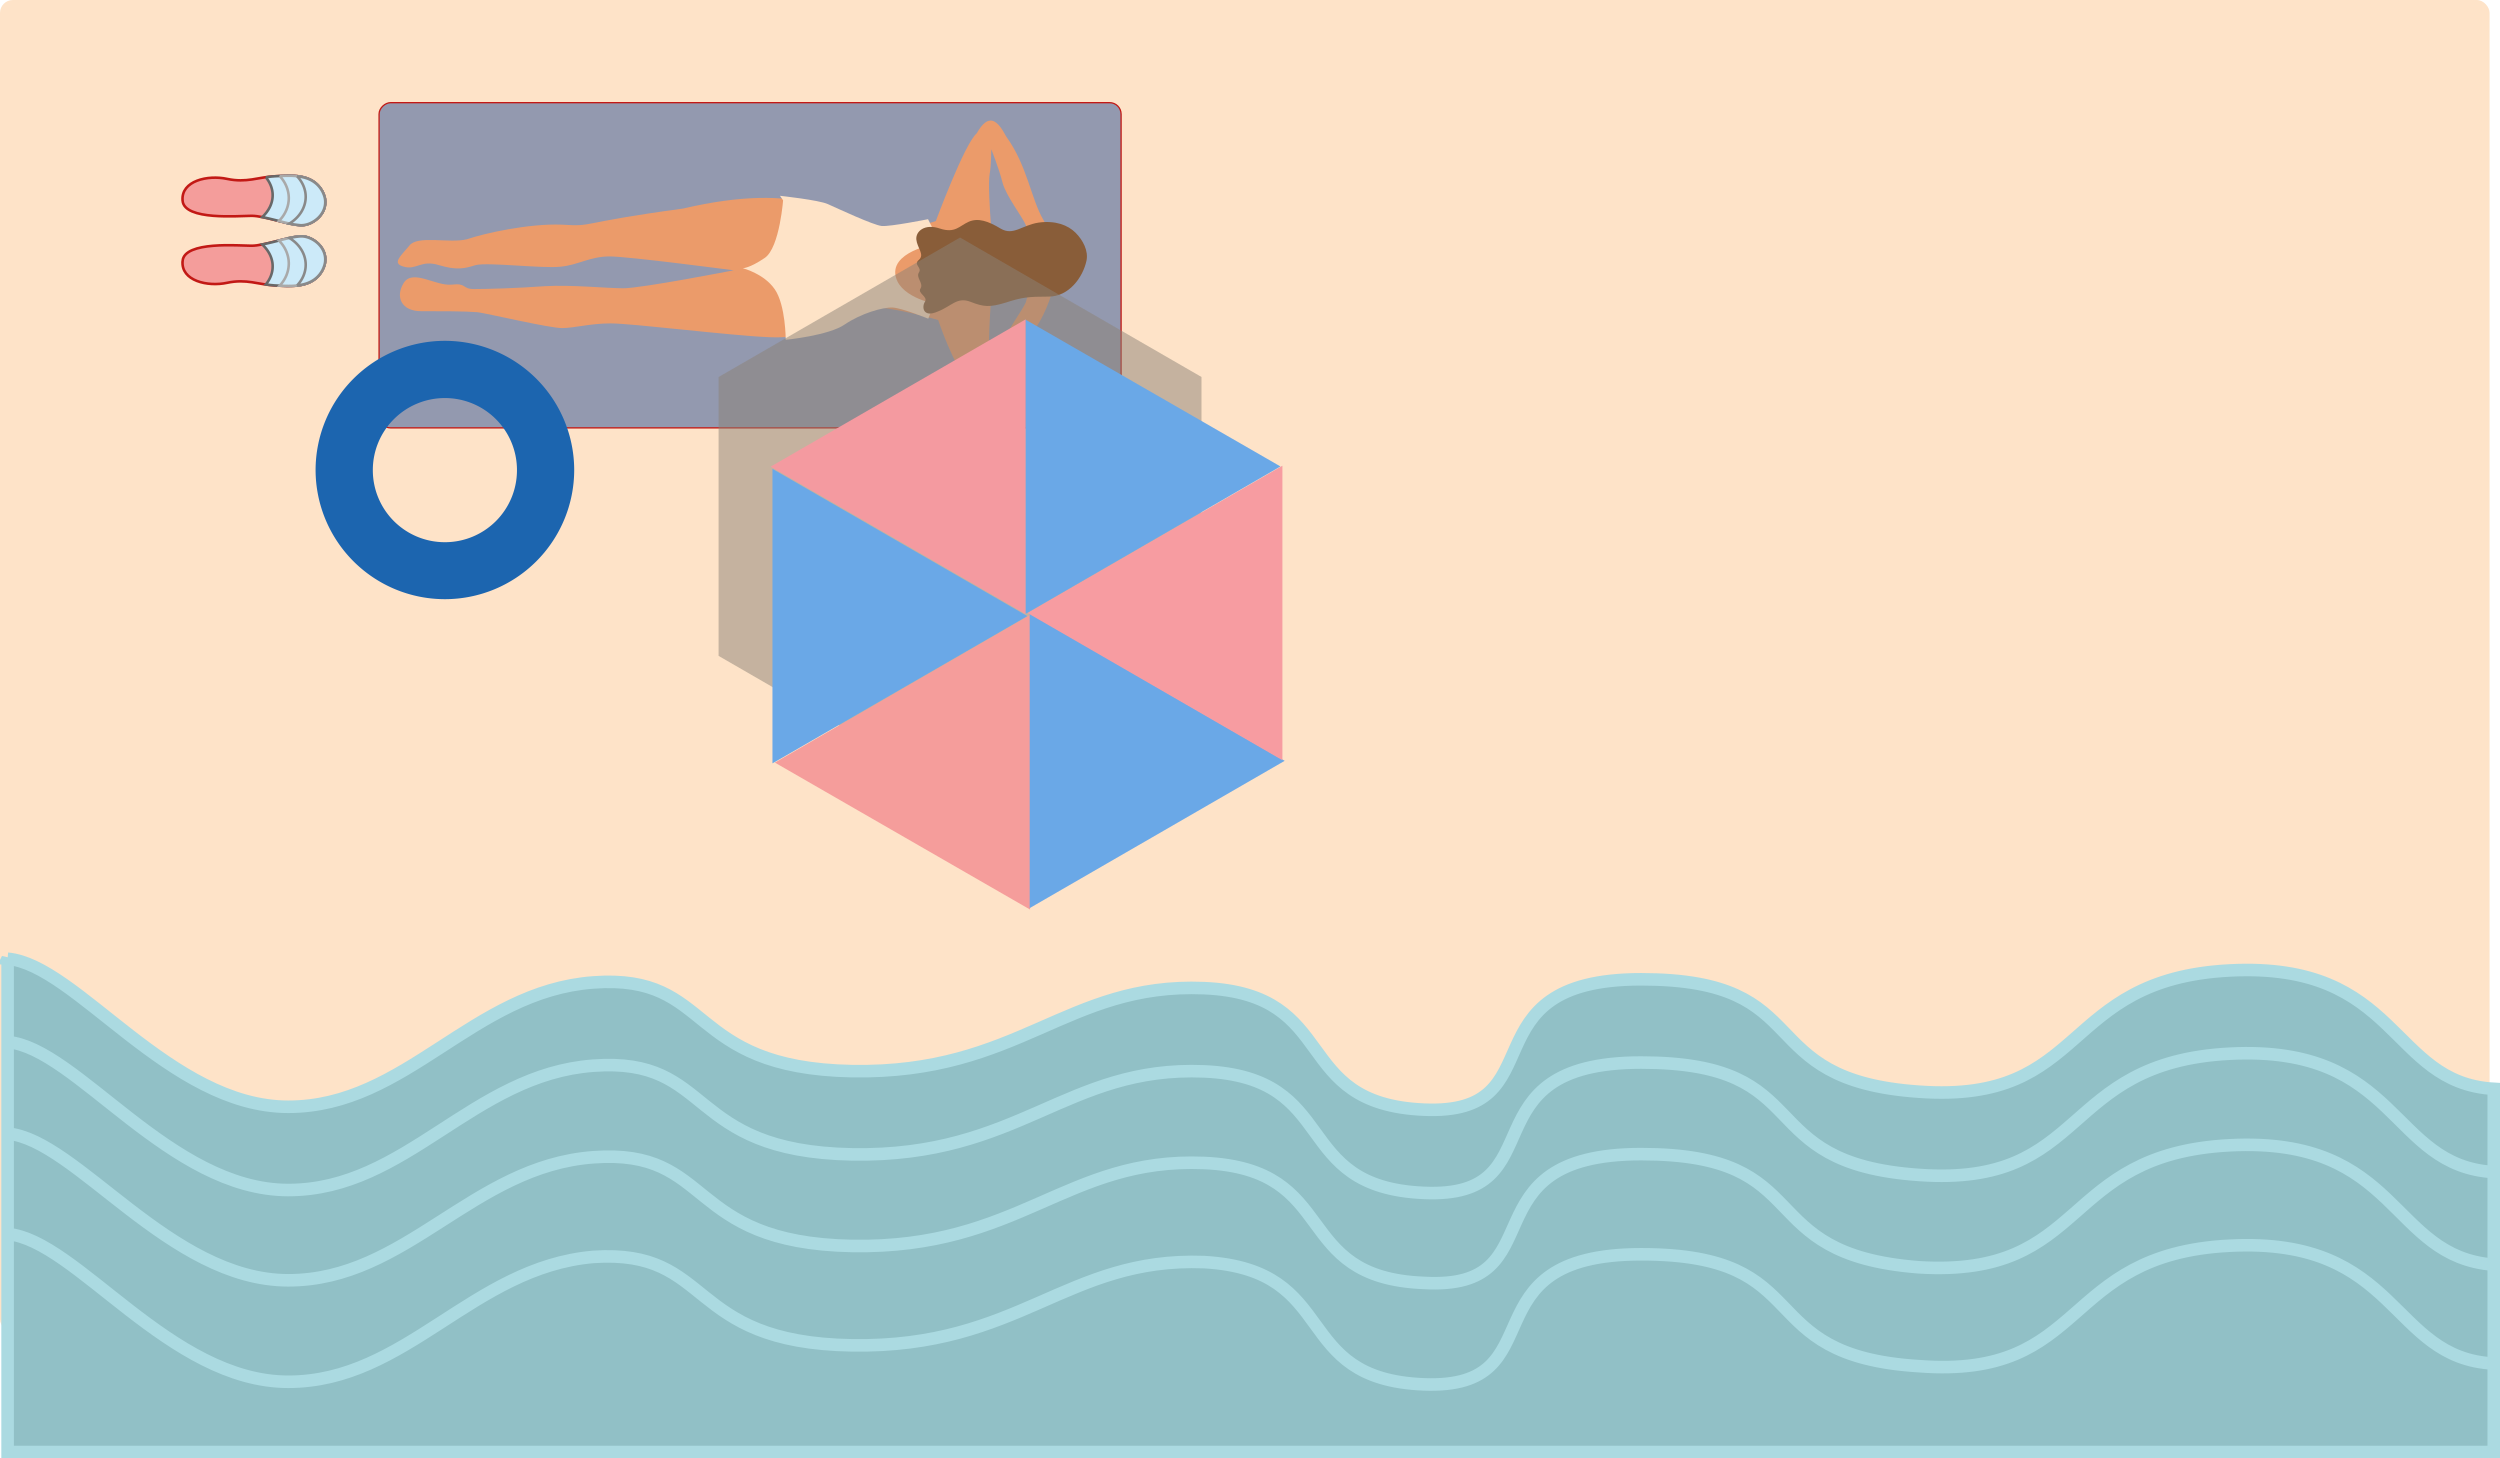 <?xml version="1.0" encoding="UTF-8" standalone="no"?>
<svg xmlns:dc="http://purl.org/dc/elements/1.1/" xmlns:cc="http://creativecommons.org/ns#" xmlns:rdf="http://www.w3.org/1999/02/22-rdf-syntax-ns#" xmlns:svg="http://www.w3.org/2000/svg" xmlns="http://www.w3.org/2000/svg" viewBox="0 0 960.9 560.5" height="560.5" width="960.9" version="1.1" id="svg4252">
  <title id="title5139">Beach – Aniationen mit Javascript</title>
  <defs id="defs4256">
    <filter height="1.1" y="-0.04" width="1" x="-0.034" id="blur" style="color-interpolation-filters:sRGB">
      <feGaussianBlur stdDeviation="3.001" />
    </filter>
  </defs>
  <rect rx="4.961" y="0" x="0" height="512.1" width="956.9" id="rect5130" style="fill:#fee3c8;stroke-width:5" />
  <path d="m 2.918,368.5 0,189.6 955.582,0 0,-139.6 c -40.2,-2.3 -36,-48.9 -101.5,-45.5 -65.6,3.4 -54,51.3 -119.4,46.6 -65.6,-4.5 -38.1,-43.2 -106.8,-43.2 -68.7,0 -31.7,52.4 -83.5,50.1 -51.7,-2.2 -31.7,-44.4 -84.5,-46.7 -53,-2.2 -70.9,33 -135.3,31.9 -64.6,-1.2 -52.9,-37.5 -99.4,-34.1 -46.6,3.4 -71.9,47.8 -117.3,47.8 -45.52,0 -81.46,-54.6 -107.882,-56.9 z" style="fill:#91c0c6;stroke:#abdae1;stroke-width:4.826" />
  <rect transform="matrix(0,1,-1,0,0,0)" rx="4.403" y="-430.9" x="39.46" height="285.2" width="125" id="rect4857" style="fill:#9399af;stroke:#c21915;stroke-width:0.5" />
  <path d="m 405.7,101.9 c 0,-5.45 -1,-11.34 -4.7,-17.45 -4.7,-7.99 -6.2,-20.89 -14.2,-31.89 -3.3,-6.2 -6.7,-9.6 -11.4,-1.3 -4.7,4 -15.7,33.7 -15.7,33.7 0,0 -17.4,6.1 -27,2.2 -9.2,-4.31 -24.1,-17.8 -70.1,-7.01 -41.9,5.7 -33.8,7.01 -46.6,6.2 -12.7,-0.5 -29.8,3.3 -36.5,5.61 -6.8,1.69 -19.1,-1.7 -22.2,2.5 -3.4,4.1 -6.8,6.74 -2.1,8.04 4.9,1.4 6.6,-2.74 13.5,-0.6 6.7,2 9.7,1.4 14.1,0 4.8,-1.2 25.7,1.4 32.7,0.6 6.6,-0.6 11.3,-3.94 18.8,-3.94 7.4,0 47.7,5.34 47.7,5.34 0,0 -35.4,6.9 -42.4,6.9 -6.6,0 -19.7,-1.4 -30.2,-0.8 -10.9,0.8 -22.4,1.1 -27.2,1.1 -4.7,0 -2.7,-2.4 -8.6,-1.7 -6.2,0.6 -14.9,-6.1 -18.4,-0.7 -3.4,5.4 -0.9,10.9 6.6,10.9 7.5,0 17.1,0 21.8,0.4 4.7,0.7 27.6,6.1 32.4,6.1 4.7,0 10.8,-1.8 18.7,-1.8 8.4,0 46,4.7 60.9,5.3 24.3,1 31,-11 38.5,-11.4 7.4,-0.8 26.5,4.8 26.5,4.8 0,0 5.6,17 12.3,25.2 6.8,8 10.6,17.2 14.7,10.6 4.1,-6.8 8.1,-20.6 9.4,-31.4 3.4,-3.9 7.6,-13.4 8.5,-20.3 0.1,-1.7 0.2,-3.4 0.2,-5.2 z m -9,0.8 c 0,3.4 -0.7,7.2 -2.4,13.5 -1.3,3.1 -7.7,11.3 -9,16.5 -1.3,5.2 -4.3,12.7 -4.3,12.7 0,0 0,-6.2 -0.6,-9.4 -0.6,-3.3 0,-14.3 0.6,-22 0.7,-9 -1.2,-16.75 0,-25.84 -0.6,-7.71 -1.2,-18.1 -0.6,-21.4 0.6,-3.2 0.6,-9.4 0.6,-9.4 0,0 3,7.5 4.3,12.7 1.3,5.2 7.7,13.29 9,16.5 1.3,8 2.4,11.8 2.4,16.14 z" style="fill:#eb9b6a;stroke-width:0.265" />
  <path d="m 301.1,75.86 c 0,0 -1.3,19.39 -7.2,23.3 -5.8,3.94 -8.4,3.94 -8.4,3.94 0,0 8.1,2 12.3,8.1 4.2,6.1 4.2,19.4 4.2,19.4 0,0 16.5,-1.6 22.7,-5.9 6.2,-4.2 14.6,-6.7 18.5,-6.5 3.8,0.3 13.6,4.3 13.6,4.3 l 2.2,-5.8 c 0,0 -14.2,-2.7 -14.9,-11.6 -0.6,-9.15 17.2,-11.75 17.2,-11.75 l -4.6,-9.1 c 0,0 -14.5,2.91 -17.8,2.61 -3.2,-0.3 -17.1,-6.8 -20.7,-8.41 -3.5,-1.59 -18.4,-3.19 -18.4,-3.19 l 1.3,1.9 0,0" style="fill:#fee3c7;stroke-width:1px" />
  <path d="m 417.6,100.2 c 0.8,-3.75 -1.3,-7.85 -4.2,-10.75 -2.9,-2.89 -7.7,-4.8 -14.2,-3.89 -6.5,1 -9.7,5.19 -14.6,2.3 -4.8,-2.91 -8.7,-4.21 -12.3,-2.61 -3.6,1.61 -5.2,4.5 -11,2.61 -5.8,-2.01 -9.4,0.99 -9.1,4.2 0.3,3.19 3.3,5.8 1,7.8 -2.3,1.94 1.3,2.94 0,4.84 -1.3,2 1.9,4.2 0.6,6.2 -1.3,1.8 3,3.1 1.7,5.1 -1.3,2 -0.7,6.2 4.8,3.8 5.5,-2.1 7.5,-5.8 12.7,-3.8 5.1,2 7.4,2.2 13.6,0.3 6.1,-2 8.7,-2.3 16.5,-2.3 7.7,0 13.1,-7.3 14.5,-13.8 z" style="fill:#895d39;stroke-width:1px" />
  <path d="m 70.18,77.16 c -0.7,-7.7 9.7,-10 17.1,-8.4 7.5,1.6 12,-0.7 18.22,-1 6.1,-0.3 14.5,-1.3 18.4,5.8 3.9,7.19 -3.2,13.3 -8.4,13 -5.2,-0.31 -13.9,-3.61 -18.82,-3.61 -4.8,0 -25.8,1.9 -26.5,-5.79 z" style="fill:#f49d9b;stroke:#c21915;stroke-width:1px" />
  <path d="m 125,77.46 c 0,-1.2 -0.4,-2.5 -1.1,-3.9 -3.9,-7.1 -12.3,-6.1 -18.4,-5.8 -1.2,0.1 -2.3,0.2 -3.3,0.4 a 23.64,15.06 0 0 1 2.6,6.9 23.64,15.06 0 0 1 -4,8.39 c 4.8,0.9 10.8,2.9 14.7,3.11 4.2,0.2 9.7,-3.71 9.5,-9.1 z" style="fill:#cceaf9;stroke:#686868;stroke-width:1px" />
  <path d="m 125,77.46 c 0,-1.2 -0.4,-2.5 -1.1,-3.9 -3.5,-6.3 -10.6,-6.2 -16.4,-5.9 a 14.9,13.28 0 0 1 3.5,8.5 14.9,13.28 0 0 1 -3.8,8.79 c 3.1,0.8 6,1.5 8.3,1.61 4.2,0.2 9.7,-3.71 9.5,-9.1 z" style="fill:#cceaf9;stroke:#a9a9a9;stroke-width:1px" />
  <path d="m 125,77.46 c 0,-1.2 -0.4,-2.5 -1.1,-3.9 -2.2,-4 -5.9,-5.4 -9.7,-5.8 a 15.38,12.79 0 0 1 3.3,7.9 15.38,12.79 0 0 1 -6.3,10.29 c 1.6,0.3 3,0.5 4.3,0.61 4.2,0.2 9.7,-3.71 9.5,-9.1 z" style="fill:#cceaf9;stroke:#898989;stroke-width:1px" />
  <path style="fill:#f49d9b;stroke:#c21915;stroke-width:1px" d="m 70.18,100.3 c -0.7,7.7 9.7,10 17.1,8.4 7.5,-1.6 12,0.7 18.22,1 6.1,0.3 14.5,1.3 18.4,-5.8 3.9,-7.25 -3.2,-13.34 -8.4,-13.05 -5.2,0.3 -13.9,3.6 -18.82,3.6 -4.8,0 -25.8,-1.9 -26.5,5.85 z" />
  <path style="fill:#cceaf9;stroke:#686868;stroke-width:1px" d="m 125,99.96 c 0,1.24 -0.4,2.54 -1.1,3.94 -3.9,7.1 -12.3,6.1 -18.4,5.8 -1.2,-0.1 -2.3,-0.2 -3.3,-0.4 a 23.64,15.06 0 0 0 2.6,-6.9 23.64,15.06 0 0 0 -4,-8.45 c 4.8,-0.89 10.8,-2.89 14.7,-3.1 4.2,-0.2 9.7,3.71 9.5,9.11 z" />
  <path style="fill:#cceaf9;stroke:#a9a9a9;stroke-width:1px" d="m 125,99.96 c 0,1.24 -0.4,2.54 -1.1,3.94 -3.5,6.3 -10.6,6.2 -16.4,5.9 a 14.9,13.28 0 0 0 3.5,-8.5 14.9,13.28 0 0 0 -3.8,-8.85 c 3.1,-0.8 6,-1.5 8.3,-1.6 4.2,-0.2 9.7,3.7 9.5,9.11 z" />
  <path style="fill:#cceaf9;stroke:#898989;stroke-width:1px" d="m 125,99.96 c 0,1.24 -0.4,2.54 -1.1,3.94 -2.2,4 -5.9,5.4 -9.7,5.8 a 15.38,12.79 0 0 0 3.3,-7.9 15.38,12.79 0 0 0 -6.3,-10.35 c 1.6,-0.3 3,-0.5 4.3,-0.6 4.2,-0.2 9.7,3.71 9.5,9.11 z" />
  <path d="M 220.7,180.7 A 49.71,49.71 0 0 0 171,131 a 49.71,49.71 0 0 0 -49.7,49.7 49.71,49.71 0 0 0 49.7,49.6 49.71,49.71 0 0 0 49.7,-49.6 z m -22,0 A 27.66,27.66 0 0 1 171,208.4 27.66,27.66 0 0 1 143.3,180.7 27.66,27.66 0 0 1 171,153 a 27.66,27.66 0 0 1 27.7,27.7 z" style="fill:#1c65af;stroke-width:0.5" />
  <path transform="matrix(0,1,-1,0,818.1,-216.3)" d="m 468.4,541.9 -107.2,0 -53.6,-92.8 53.6,-92.8 107.2,0 53.6,92.8 z" style="fill:#8c8376;fill-opacity:0.5;stroke-width:0.5;filter:url(#blur)" />
  <path transform="matrix(0,1,-1,0,818.1,-216.3)" d="m 453.1,423.2 56.6,98 -113.2,0 z" style="fill:#6aa8e7;stroke-width:0.5" />
  <path transform="matrix(0.619,0.357,-0.357,0.619,68.78,-131)" style="fill:#f59d9b;stroke-width:0.5" d="M 653.4,216.7 732.6,353.9 574.2,354 Z" />
  <path d="M 653.4,216.7 732.6,353.9 574.2,354 Z" style="fill:#6aa8e7;stroke-width:0.5" transform="matrix(0.619,-0.357,0.357,0.619,-86.04,334.9)" />
  <path transform="matrix(-1.27e-5,-1,1,-1.27e-5,651.1,-370.7)" style="fill:#f79ca1;stroke-width:0.5" d="m -606.3,-256.2 56.6,98 -113.2,0 z" />
  <path d="M 653.4,216.7 732.6,353.9 574.2,354 Z" style="fill:#6aa8e7;stroke-width:0.5" transform="matrix(-0.619,-0.357,0.357,-0.619,721.2,603.4)" />
  <path transform="matrix(-0.619,0.357,-0.357,-0.619,876,136.9)" style="fill:#f49aa0;stroke-width:0.5" d="M 653.4,216.7 732.6,353.9 574.2,354 Z" />
  <path d="m 2.918,400.5 c 26.422,2.3 62.362,56.9 107.882,56.9 45.4,0 70.7,-44.4 117.3,-47.8 46.5,-3.4 34.8,32.9 99.4,34.1 64.4,1.1 82.3,-34.1 135.3,-31.9 52.8,2.3 32.8,44.5 84.5,46.7 51.8,2.3 14.8,-50.1 83.5,-50.1 68.7,0 41.2,38.7 106.8,43.2 65.4,4.7 53.8,-43.2 119.4,-46.6 65.5,-3.4 61.3,43.2 101.5,45.5" style="fill:none;stroke:#abdae1;stroke-width:4.826" />
  <path style="fill:none;stroke:#abdae1;stroke-width:4.826" d="m 2.918,435.7 c 26.422,2.3 62.362,56.4 107.882,56.4 45.4,0 70.7,-43.9 117.3,-47.3 46.5,-3.4 34.8,32.9 99.4,34.1 64.4,1.1 82.3,-34.1 135.3,-31.9 52.8,2.3 32.8,44.1 84.5,46.1 51.8,3 14.8,-49.5 83.5,-49.5 68.7,0 41.2,38.5 106.8,43.5 65.4,4 53.8,-43.5 119.4,-46.9 65.5,-3.4 61.3,42.9 101.5,45.9" />
  <path d="m 2.918,474.3 c 26.422,2.3 62.362,56.8 107.882,56.8 45.4,0 70.7,-44 117.3,-48 46.5,-3.1 34.8,33 99.4,34 64.4,1 82.3,-34 135.3,-32 52.8,3 32.8,45 84.5,47 51.8,2 14.8,-50 83.5,-50 68.7,0 41.2,39 106.8,43 65.4,5 53.8,-43 119.4,-46.3 65.5,-3.4 61.3,43.3 101.5,45.3" style="fill:none;stroke:#abdae1;stroke-width:4.826" />
</svg>

